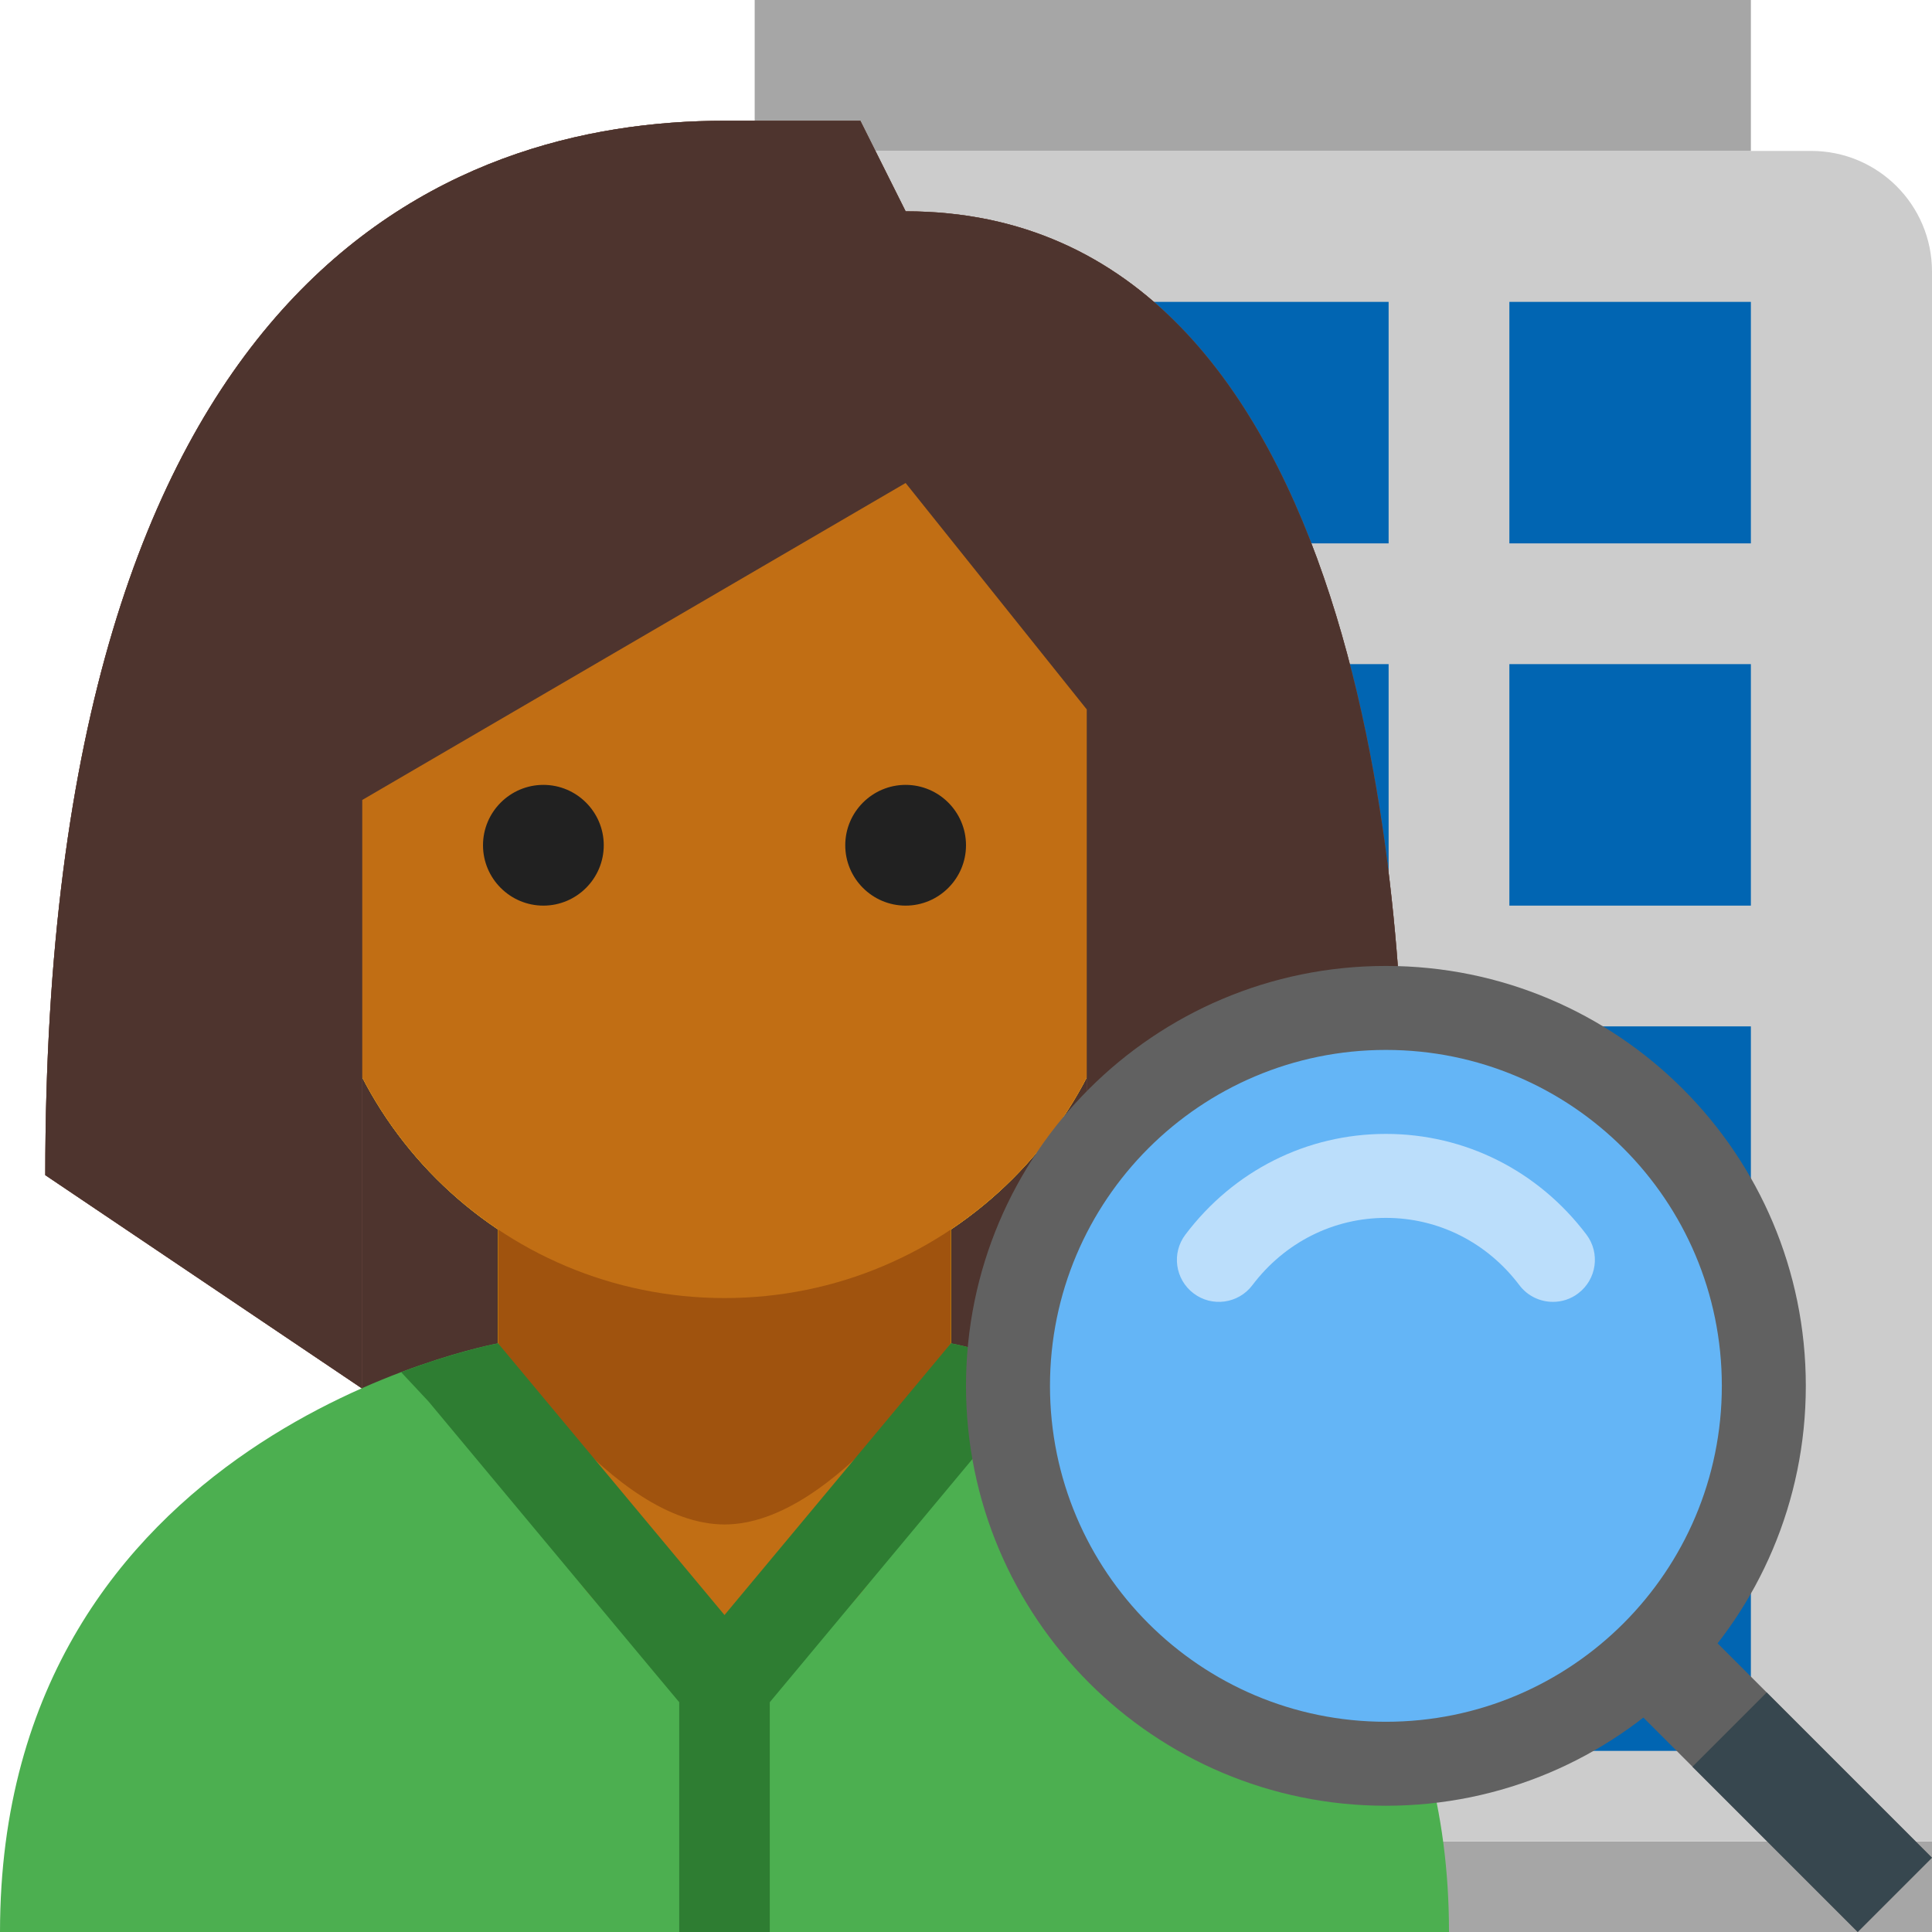 <?xml version="1.0" encoding="utf-8"?>
<svg width="32px" height="32px" viewBox="0 0 32 32" version="1.1" xmlns:xlink="http://www.w3.org/1999/xlink" xmlns="http://www.w3.org/2000/svg">
  <desc>Created with Lunacy</desc>
  <defs>
    <rect width="32" height="32" id="slice_1" />
    <clipPath id="clip_1">
      <use xlink:href="#slice_1" clip-rule="evenodd" />
    </clipPath>
  </defs>
  <g id="Slice" clip-path="url(#clip_1)">
    <use xlink:href="#slice_1" stroke="none" fill="none" />
    <g id="boven_115">
      <g id="svg">
        <path d="M0 0L32 0L32 32L0 32L0 0L0 0L0 0L0 0Z" id="Background" fill="none" stroke="none" />
        <g id="building" transform="translate(10 0)">
          <path d="M0 0L22 0L22 1.5L0 1.5L0 0Z" transform="translate(0 30.5)" id="Shape" fill="#A6A6A6" stroke="none" />
          <path d="M0 28L0 1.999Q0 1.901 0.01 1.803Q0.019 1.705 0.038 1.609Q0.058 1.513 0.086 1.419Q0.115 1.325 0.152 1.234Q0.19 1.143 0.236 1.057Q0.282 0.97 0.337 0.888Q0.391 0.807 0.454 0.731Q0.516 0.655 0.585 0.585Q0.655 0.516 0.731 0.454Q0.807 0.391 0.888 0.337Q0.97 0.282 1.057 0.236Q1.143 0.19 1.234 0.152Q1.325 0.115 1.419 0.086Q1.513 0.058 1.609 0.038Q1.705 0.019 1.803 0.01Q1.901 0 1.999 0L20.001 0C21.105 0 22 0.895 22 1.999C22 8.404 22 28 22 28C22 28 0 28 0 28Z" transform="translate(0 2.5)" id="Shape" fill="#CCCCCC" stroke="none" />
          <path d="M0 0L16.5 0L16.5 2.5L0 2.5L0 0Z" transform="translate(2.5 0)" id="Shape" fill="#A6A6A6" stroke="none" />
          <path d="M0 0L4 0L4 4L0 4L0 0ZM10 0L6 0L6 4L10 4L10 0ZM12 0L16 0L16 4L12 4L12 0ZM4 6L0 6L0 10L4 10L4 6ZM10 6L6 6L6 10L10 10L10 6ZM12 6L16 6L16 10L12 10L12 6ZM4 12L0 12L0 16L4 16L4 12ZM10 12L6 12L6 16L10 16L10 12ZM12 12L16 12L16 16L12 16L12 12ZM3.05176e-05 18L4 18L4 24L3.05176e-05 24L3.05176e-05 18ZM16 18L12 18L12 24L16 24L16 18Z" transform="translate(3 5)" id="Shape" fill="#0165B2" fill-rule="evenodd" stroke="none" />
          <path d="M0 7.07807e-08L4 0L4 9L0 9L0 7.07807e-08Z" transform="translate(9 23)" id="Shape-path-Copy" fill="#455A64" stroke="none" />
        </g>
        <g id="cp" transform="translate(3.051758E-05 2)">
          <path d="M0 0L12 0L12 13.5L0 13.5L0 0L0 0Z" transform="translate(6 8.25)" id="Shape" fill="#BF360C" stroke="none" />
          <path d="M0 0L12 0L12 13.5L0 13.5L0 0L0 0Z" transform="translate(6 8.25)" id="Shape" fill="#BF360C" stroke="none" />
          <path d="M0 0L12 0L12 13.5L0 13.5L0 0L0 0Z" transform="translate(6 8.25)" id="Shape" fill="#4E342E" stroke="none" />
          <path d="M3.75 9C2.107 9 0 4.5 0 4.5L0 0L7.5 0L7.5 4.5C7.5 4.5 5.393 9 3.75 9" transform="translate(8.25 15.75)" id="Shape" fill="#EDB405" stroke="none" />
          <path d="M13.5 3.585C13.5 -2.142 0 -0.144 0 3.585L0 8.835C0 12.565 3.02 15.585 6.75 15.585C10.48 15.585 13.5 12.565 13.5 8.835L13.5 3.585L13.5 3.585Z" transform="translate(5.25 3.915)" id="Shape" fill="#FFCA28" stroke="none" />
          <path d="M11.25 0C6.694 0 0 2.551 0 17.464L5.25 21L5.25 11.25L14.25 6L17.25 9.75L17.25 21L22.5 16.5C22.5 13.483 21.993 1.5 14.25 1.5L13.5 0L11.25 0L11.25 0Z" transform="translate(0.75 0)" id="Shape" fill="#795548" stroke="none" />
          <path d="M3.75 5.25C0.433 5.25 0 0 0 0C0 0 1.881 3 3.75 3C5.619 3 7.5 0 7.5 0C7.5 0 7.066 5.25 3.75 5.25" transform="translate(8.25 20.25)" id="Shape" fill="#FFCA28" stroke="none" />
          <path d="M0.75 1.5C0.337 1.5 0 1.163 0 0.75C0 0.337 0.337 0 0.75 0C1.163 0 1.5 0.337 1.5 0.75C1.5 1.163 1.163 1.5 0.75 1.5ZM6.75 1.5C6.337 1.5 6 1.163 6 0.75C6 0.337 6.337 0 6.75 0C7.163 0 7.5 0.337 7.5 0.75C7.5 1.163 7.163 1.5 6.75 1.5Z" transform="translate(8.25 12)" id="Shape" fill="#784719" fill-rule="evenodd" stroke="none" />
          <path d="M3.75 9C2.107 9 0 4.5 0 4.5L0 0L7.5 0L7.5 4.5C7.5 4.5 5.393 9 3.75 9" transform="translate(8.25 15.75)" id="Shape" fill="#EDB405" stroke="none" />
          <path d="M13.5 3.585C13.5 -2.142 0 -0.144 0 3.585L0 8.835C0 12.565 3.02 15.585 6.75 15.585C10.48 15.585 13.5 12.565 13.5 8.835L13.5 3.585L13.5 3.585Z" transform="translate(5.25 3.915)" id="Shape" fill="#FFCA28" stroke="none" />
          <path d="M11.25 0C6.694 0 0 2.551 0 17.464L5.25 21L5.25 11.25L14.25 6L17.25 9.75L17.25 21L22.5 16.5C22.5 13.483 21.993 1.5 14.25 1.5L13.5 0L11.25 0L11.25 0Z" transform="translate(0.75 0)" id="Shape" fill="#795548" stroke="none" />
          <path d="M3.75 5.25C0.433 5.25 0 0 0 0C0 0 1.881 3 3.75 3C5.619 3 7.5 0 7.5 0C7.5 0 7.066 5.25 3.75 5.25" transform="translate(8.25 20.25)" id="Shape" fill="#FFCA28" stroke="none" />
          <path d="M0.75 1.5C0.337 1.5 0 1.163 0 0.75C0 0.337 0.337 0 0.75 0C1.163 0 1.5 0.337 1.5 0.75C1.5 1.163 1.163 1.5 0.75 1.5ZM6.75 1.5C6.337 1.5 6 1.163 6 0.75C6 0.337 6.337 0 6.75 0C7.163 0 7.5 0.337 7.5 0.75C7.5 1.163 7.163 1.5 6.75 1.5Z" transform="translate(8.25 12)" id="Shape" fill="#784719" fill-rule="evenodd" stroke="none" />
          <path d="M15.75 0L15.75 0L8.25 0C8.25 0 0 1.49 0 9.75L24 9.75C24 1.519 15.75 0 15.75 0" transform="translate(0 20.25)" id="Shape" fill="#4CAF50" stroke="none" />
          <path d="M3.75 9C2.107 9 0 4.5 0 4.5L0 0L7.5 0L7.5 4.5C7.5 4.5 5.393 9 3.75 9" transform="translate(8.25 15.75)" id="Shape" fill="#A0530E" stroke="none" />
          <path d="M13.5 3.585C13.5 -2.142 0 -0.144 0 3.585L0 8.835C0 12.565 3.02 15.585 6.75 15.585C10.48 15.585 13.5 12.565 13.5 8.835L13.5 3.585L13.5 3.585Z" transform="translate(5.25 3.915)" id="Shape" fill="#C16E14" stroke="none" />
          <path d="M11.25 0C6.694 0 0 2.551 0 17.464L5.25 21L5.25 11.25L14.25 6L17.25 9.75L17.25 21L22.5 16.5C22.5 13.483 21.993 1.5 14.25 1.5L13.5 0L11.25 0L11.25 0Z" transform="translate(0.75 0)" id="Shape" fill="#4E342E" stroke="none" />
          <path d="M3.75 5.25C0.433 5.25 0 0 0 0C0 0 1.881 3 3.75 3C5.619 3 7.5 0 7.5 0C7.5 0 7.066 5.25 3.75 5.25" transform="translate(8.25 20.25)" id="Shape" fill="#C16E14" stroke="none" />
          <path d="M9.106 0L5.356 4.5L1.606 0C1.606 0 0.946 0.121 0 0.478L0.452 0.961L4.202 5.461L4.606 5.944L4.606 9.75L6.106 9.75L6.106 5.944L6.508 5.462L10.258 0.961L10.662 0.463C9.743 0.117 9.106 0 9.106 0L9.106 0L9.106 0L9.106 0L9.106 0Z" transform="translate(6.644 20.25)" id="Shape-2" fill="#2E7D32" stroke="none" />
          <path d="M1 2C0.449 2 0 1.551 0 1C0 0.449 0.449 0 1 0C1.551 0 2 0.449 2 1C2 1.551 1.551 2 1 2ZM7 0C6.449 0 6 0.449 6 1C6 1.551 6.449 2 7 2C7.551 2 8 1.551 8 1C8 0.449 7.551 0 7 0Z" transform="translate(8 11)" id="Shape" fill="#212121" fill-rule="evenodd" stroke="none" />
        </g>
        <g id="looking-glass" transform="translate(16 15.999)">
          <path d="M1.90735e-06 2.86102e-06L1.739 0L1.739 9.158L0 9.158L1.90735e-06 2.86102e-06L1.90735e-06 2.86102e-06L1.90735e-06 2.86102e-06L1.90735e-06 2.86102e-06L1.90735e-06 2.86102e-06L1.90735e-06 2.86102e-06Z" transform="matrix(0.707 -0.707 0.707 0.707 8.295 9.525)" id="Shape" fill="#616161" stroke="none" />
          <path d="M6.955 0C3.114 0 0 3.114 0 6.955C0 10.796 3.114 13.91 6.955 13.91C10.796 13.91 13.91 10.796 13.91 6.955C13.91 3.114 10.796 0 6.955 0L6.955 0L6.955 0L6.955 0L6.955 0L6.955 0L6.955 0Z" id="Shape" fill="#616161" stroke="none" />
          <path d="M5.564 0C2.491 0 0 2.491 0 5.564C0 8.637 2.491 11.128 5.564 11.128C8.637 11.128 11.128 8.637 11.128 5.564C11.128 2.491 8.637 0 5.564 0L5.564 0L5.564 0L5.564 0L5.564 0L5.564 0L5.564 0Z" transform="translate(1.391 1.391)" id="Shape" fill="#64B5F6" stroke="none" />
          <path d="M2.86102e-06 0L1.739 0L1.739 3.872L0 3.872L2.86102e-06 0L2.86102e-06 0L2.86102e-06 0L2.86102e-06 0L2.86102e-06 0L2.86102e-06 0Z" transform="matrix(0.707 -0.707 0.707 0.707 12.032 13.263)" id="Shape" fill="#37474F" stroke="none" />
          <path d="M6.229 2.782C6.018 2.782 5.81 2.687 5.673 2.506C5.138 1.797 4.332 1.391 3.462 1.391C2.592 1.391 1.786 1.797 1.25 2.506C1.018 2.813 0.581 2.873 0.276 2.641C-0.03 2.41 -0.091 1.974 0.141 1.668C0.941 0.608 2.151 0 3.462 0C4.772 0 5.982 0.608 6.783 1.667C7.014 1.973 6.954 2.409 6.647 2.641C6.522 2.737 6.374 2.782 6.229 2.782L6.229 2.782L6.229 2.782L6.229 2.782L6.229 2.782L6.229 2.782L6.229 2.782Z" transform="translate(3.493 2.782)" id="Shape" fill="#BBDEFB" stroke="none" />
        </g>
      </g>
    </g>
  </g>
</svg>